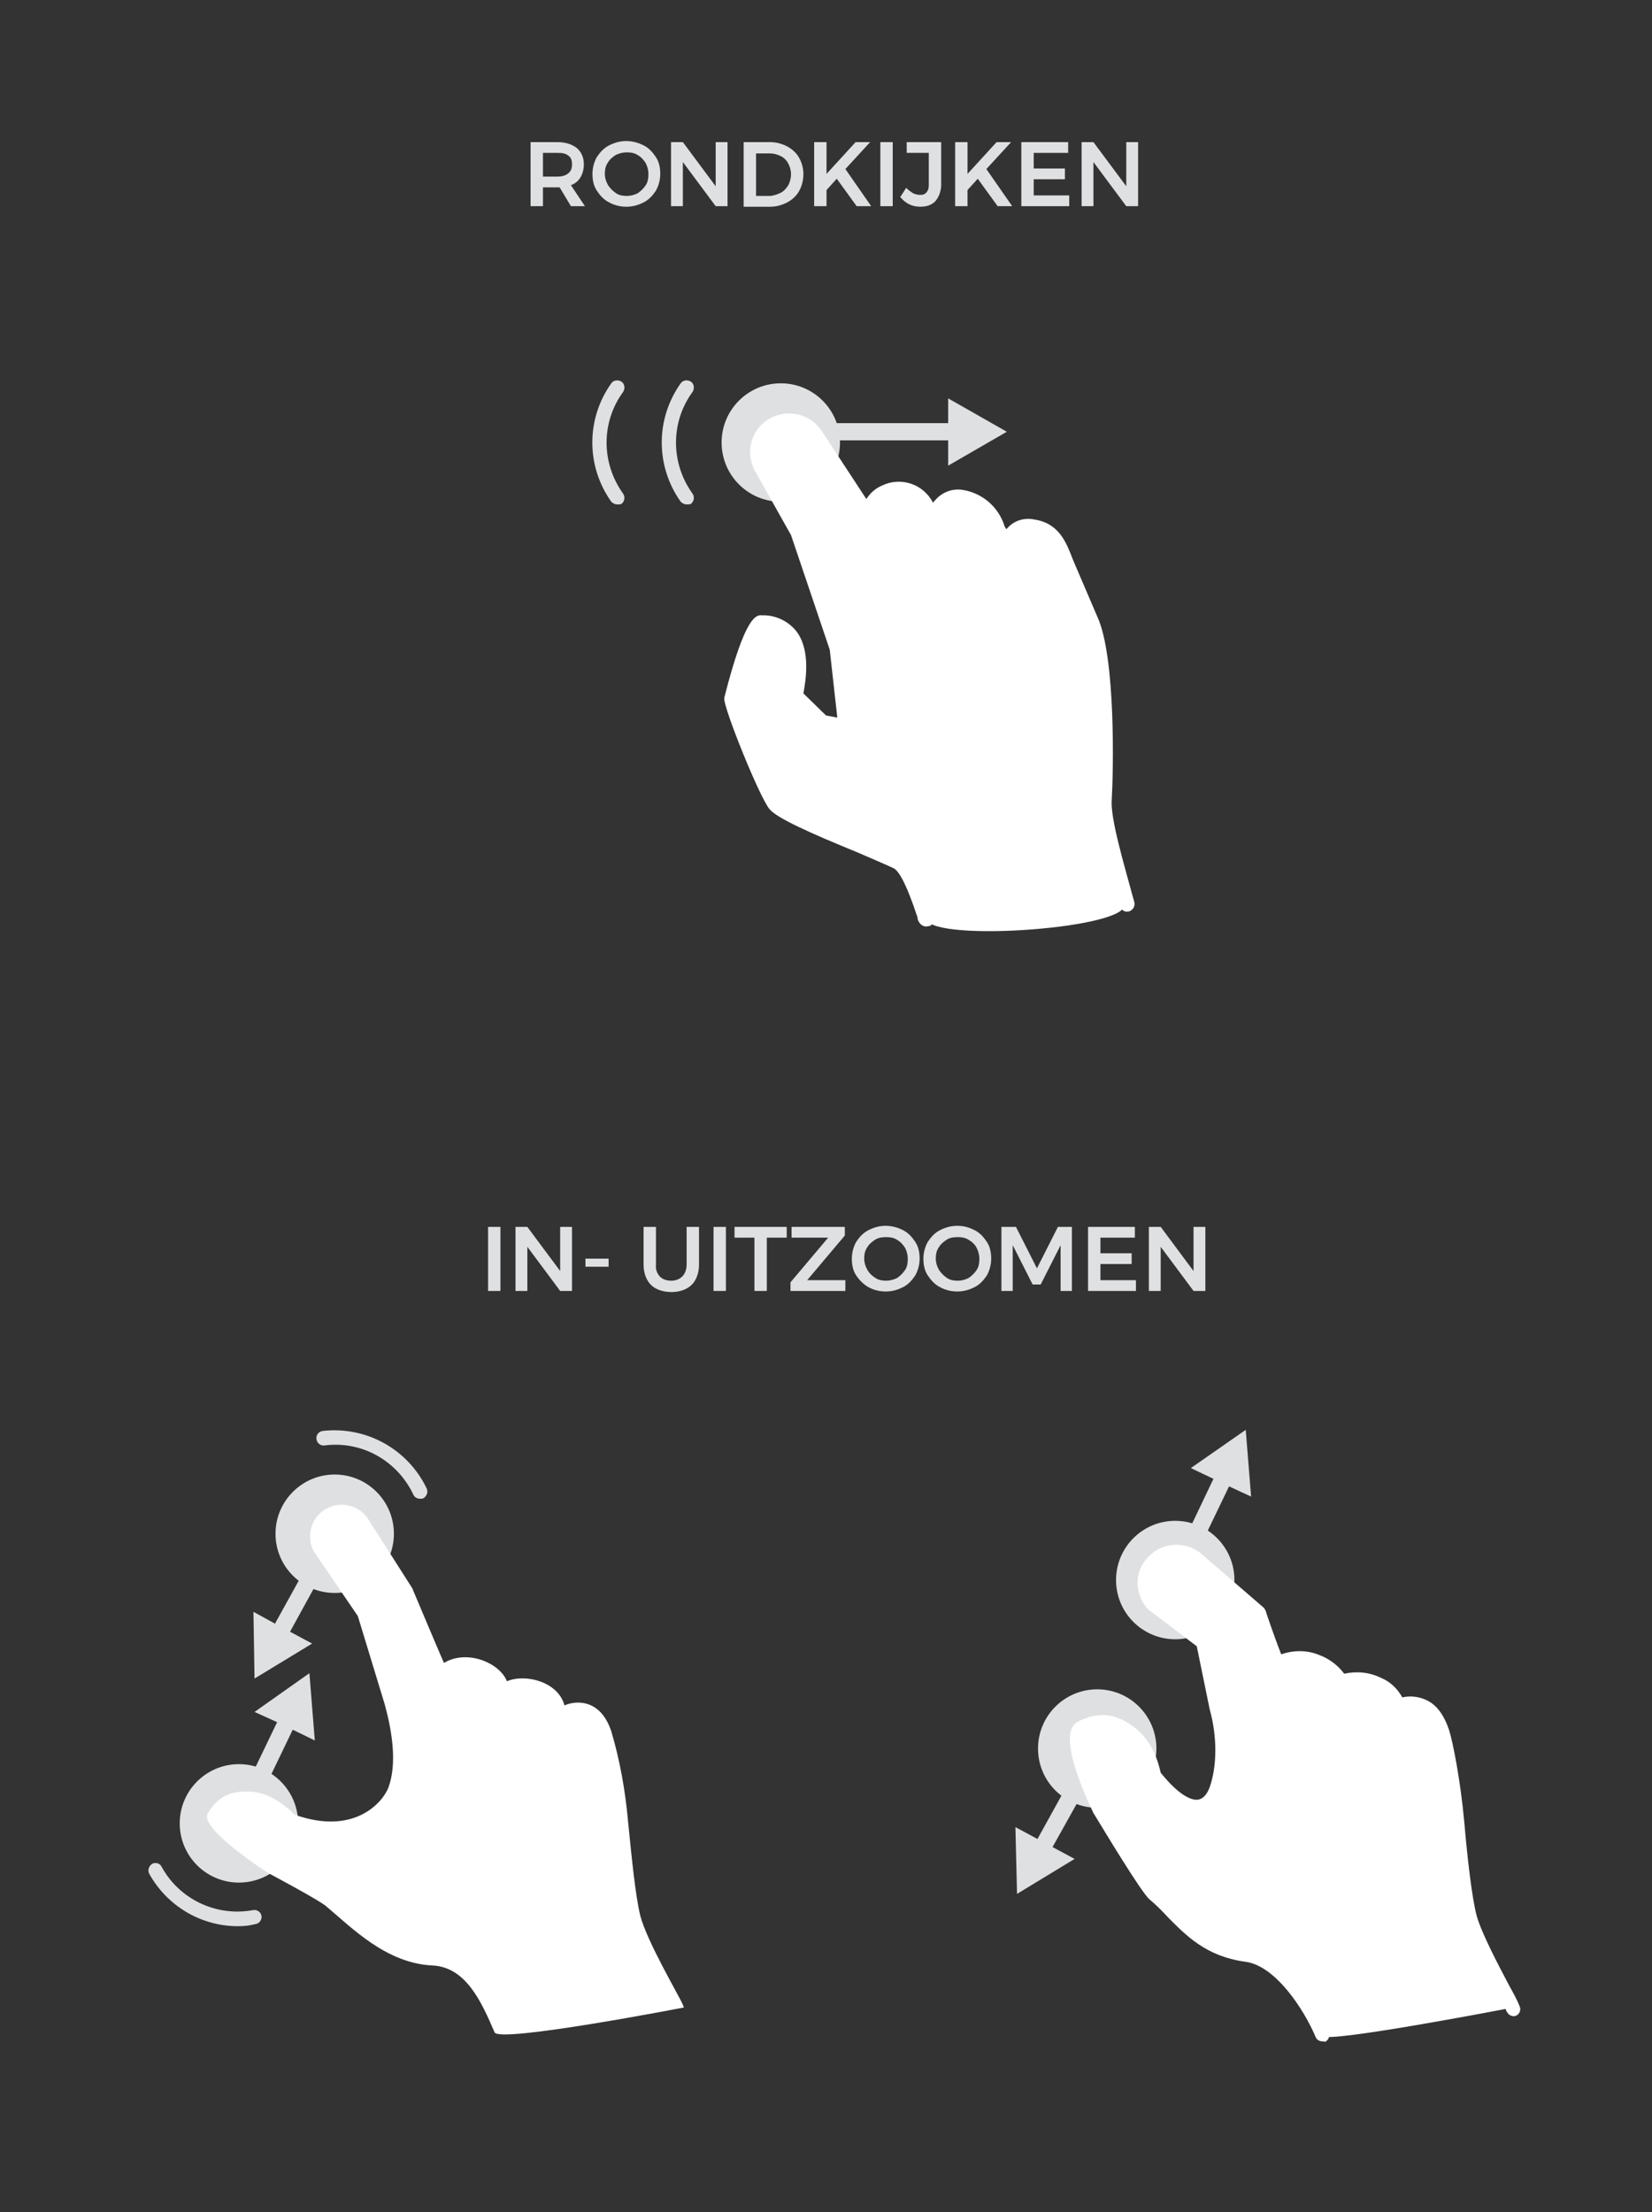 <?xml version="1.0" encoding="utf-8"?>
<!-- Generator: Adobe Illustrator 24.1.1, SVG Export Plug-In . SVG Version: 6.00 Build 0)  -->
<svg version="1.1" id="Layer_1" xmlns="http://www.w3.org/2000/svg" xmlns:xlink="http://www.w3.org/1999/xlink" x="0px" y="0px"
	 viewBox="0 0 307 410.9" style="enable-background:new 0 0 307 410.9;" xml:space="preserve">
<rect x="0" y="0" width="307" height="410.9" fill="#333333" stroke="none"/>
<style type="text/css">
	.st0{fill:#DFE0E1;}
	.st1{fill:#FFFFFF;}
	.st2{fill:none;}
</style>
<g id="swipe">
	<circle class="st0" cx="145.1" cy="82.2" r="11"/>
	<path class="st0" d="M127.6,93.7c-0.4,0-0.8-0.2-1.1-0.5c-4.7-6.6-4.7-15.4,0-22c0.4-0.6,1.3-0.7,1.9-0.3c0.6,0.4,0.7,1.3,0.3,1.9
		l0,0c-4.1,5.6-4.1,13.2,0,18.9c0.4,0.6,0.3,1.4-0.3,1.9C128.2,93.7,127.9,93.7,127.6,93.7z"/>
	<path class="st0" d="M114.7,93.7c-0.4,0-0.8-0.2-1.1-0.5c-4.7-6.6-4.7-15.4,0-22c0.4-0.6,1.3-0.7,1.9-0.3s0.7,1.3,0.3,1.9l0,0
		c-4.1,5.6-4.1,13.2,0,18.9c0.4,0.6,0.3,1.4-0.3,1.9C115.3,93.7,115,93.7,114.7,93.7z"/>
	<polygon class="st0" points="187.1,80.2 176.2,74 176.2,78.6 153.6,78.6 153.6,81.8 176.2,81.8 176.2,86.5 	"/>
	<path class="st1" d="M208.9,167.9c-2.2-7.4-4.5-15.8-4.3-19.5c0.4-5.6,0.7-26.5-2.6-33.4l-4.2-9.8c-1.2-3.2-2.3-6.7-6.4-7.3
		c-3.2-0.5-5.1,1.8-4.2,5c0,0,2.7,7.3,2.5,7.3L185,98.4c-0.9-3.1-3.5-5.4-6.7-5.9c-2.3-0.4-4.5,1.3-4.9,3.6l0,0
		c-0.1,0.7,0,1.3,0.2,2l5.5,14l-7.2-17.8c-3.3-6-12.8-2.9-10.4,3.7c2.4,6.6,6.8,16.6,6.8,16.6l-7.9-19.8l-9-13.9
		c-1.5-2.9-5-4.1-7.9-2.6s-4.1,5-2.6,7.9c0,0.1,0.1,0.1,0.1,0.2l0.1,0.2l6.9,12.2l7.3,21.6l1.7,14.4l-4.2-0.8l-5.1-5
		c0,0,4-13.2-6.1-13.5c-2-0.1-5.6,14.3-5.6,14.3c-0.1,1.2,6,17.1,8,19.6s20.1,9.2,22.8,10.7c2.6,1.5,5,9.9,5.3,10.7
		C173.9,175.1,210.3,172.4,208.9,167.9z"/>
	<path class="st1" d="M172.1,172.1c-0.5,0-1-0.3-1.3-0.8c-0.2-0.3-0.3-0.6-0.3-0.9c-2.2-6.7-3.6-8.7-4.4-9.1s-3.6-1.6-6.6-2.9
		c-8.8-3.6-15.1-6.4-16.5-8.1c-1.9-2.3-8.5-18.7-8.4-20.5v-0.2c3.9-15.4,6-15.4,7-15.3c2.5-0.1,5,1.1,6.5,3.1
		c2.6,3.6,1.6,9.2,1.2,11.4l4.2,4.1l2.1,0.4l-1.4-12.6L147,99.4l-6.8-12.1c-1.8-3.5-0.5-7.9,3.1-9.7c3.4-1.7,7.5-0.6,9.5,2.6
		l8.2,12.5c0.7-1.1,1.7-2,2.9-2.5c3.5-1.7,7.7-0.3,9.5,3.2c0.1-0.2,0.2-0.3,0.4-0.5c1.3-1.5,3.2-2.2,5.1-1.9
		c3.7,0.6,6.7,3.2,7.8,6.8l0.3,0.5l0.3-0.3c1.2-1.3,3.1-1.9,4.9-1.5c4.7,0.7,6,4.4,7.2,7.5l0.3,0.7l4.2,9.8c3.5,7.5,3,29.1,2.7,34
		c-0.3,3.5,2.3,12.1,4.2,19.1c0.2,0.7-0.3,1.5-1,1.7s-1.4-0.2-1.6-0.9c-2.2-7.5-4.6-16-4.3-20c0.5-6.5,0.6-26.3-2.4-32.8l-4.4-10.7
		c-1.1-2.9-2-5.3-5.1-5.8c-0.9-0.2-1.8,0-2.4,0.6c-0.5,0.7-0.6,1.7-0.3,2.5c2.8,7.7,2.8,7.8,2.3,8.5c-0.2,0.3-0.7,0.6-1.1,0.5l0,0
		c-0.5,0-1-0.3-1.3-0.8l-5.1-11.6c-0.7-2.6-2.9-4.6-5.6-5.1c-1-0.2-2,0.2-2.6,1s-0.8,1.8-0.5,2.8l5.5,13.9c0.3,0.7-0.1,1.4-0.7,1.7
		c0,0,0,0-0.1,0c-0.6,0.2-1.3-0.1-1.6-0.7l-7.2-17.8c-1.3-2.2-4-3-6.2-1.9c-1.6,0.7-2.4,2.3-2.1,4l7,17.4c0.3,0.7-0.1,1.5-0.8,1.8
		s-1.5-0.1-1.8-0.8c0-0.1-4.3-10.1-6.9-16.7c-0.1-0.3-0.2-0.6-0.3-0.9l-1-2.2l-9-13.6c0-0.1,0-0.1-0.1-0.1c-1.1-2.2-3.8-3.2-6-2.1
		s-3.2,3.8-2.1,6c0.1,0.2,0.2,0.3,0.3,0.5l6.9,12.2c0,0.1,0,0.1,0.1,0.2l7.3,21.6c0,0.1,0.1,0.2,0.1,0.3l1.7,14.4
		c0.1,0.4-0.1,0.9-0.5,1.2c-0.3,0.3-0.7,0.4-1.2,0.4l-4.2-0.8c-0.3-0.1-0.5-0.2-0.7-0.4l-4.9-5.1c-0.3-0.4-0.5-0.9-0.4-1.4
		c0-0.1,1.9-6.5-0.5-9.8c-1-1.3-2.5-2-4.1-2c-1.1,1.3-3.2,7.5-4.5,13c0.5,2.3,6,16.5,7.8,18.6c1.1,1.4,10.5,5.2,15.4,7.3
		c3.3,1.4,6,2.5,7,3.1c2.3,1.4,4.2,6.1,5.6,10.7c0,0.3,0.1,0.5,0.3,0.7c0.2,0.7-0.1,1.5-0.7,1.8L172.1,172.1L172.1,172.1z"/>
</g>
<g id="RONDKIJKEN">
	<path class="st0" d="M106.1,38.3l-2.1-3.5c-0.1,0-0.2,0-0.4,0h-2.7v3.5h-2.3V26.4h5c1.5,0,2.7,0.4,3.6,1.1c0.8,0.7,1.3,1.7,1.3,3
		c0,0.9-0.2,1.7-0.6,2.4s-1,1.2-1.8,1.5l2.6,3.9C108.7,38.3,106.1,38.3,106.1,38.3z M100.9,32.8h2.7c0.9,0,1.5-0.2,2-0.6
		c0.5-0.4,0.7-0.9,0.7-1.7c0-0.7-0.2-1.3-0.7-1.6c-0.5-0.4-1.1-0.5-2-0.5h-2.7V32.8z"/>
	<path class="st0" d="M119.6,27c1,0.5,1.7,1.3,2.3,2.2c0.6,0.9,0.8,2,0.8,3.1s-0.3,2.2-0.8,3.1c-0.6,0.9-1.3,1.7-2.3,2.2
		s-2,0.8-3.2,0.8s-2.3-0.3-3.2-0.8c-1-0.5-1.7-1.3-2.3-2.2s-0.8-2-0.8-3.1c0-1.1,0.3-2.2,0.8-3.1c0.6-0.9,1.3-1.7,2.3-2.2
		s2-0.8,3.2-0.8C117.5,26.2,118.6,26.5,119.6,27z M114.4,28.8c-0.6,0.4-1.1,0.8-1.5,1.5c-0.4,0.6-0.5,1.3-0.5,2s0.2,1.4,0.6,2.1
		c0.4,0.6,0.9,1.1,1.5,1.5s1.3,0.5,2,0.5s1.4-0.2,2-0.5c0.6-0.4,1.1-0.9,1.5-1.5s0.5-1.3,0.5-2.1c0-0.7-0.2-1.4-0.5-2
		c-0.4-0.6-0.8-1.1-1.5-1.5c-0.6-0.4-1.3-0.5-2-0.5C115.7,28.3,115,28.5,114.4,28.8z"/>
	<path class="st0" d="M133,26.4h2.2v11.9H133l-6.1-8.2v8.2h-2.2V26.4h2.2l6.1,8.2V26.4z"/>
	<path class="st0" d="M146.3,27.2c0.9,0.5,1.7,1.2,2.2,2.1s0.8,1.9,0.8,3.1c0,1.1-0.3,2.2-0.8,3.1c-0.5,0.9-1.3,1.6-2.2,2.1
		c-1,0.5-2,0.8-3.2,0.8h-4.9v-12h4.9C144.3,26.4,145.3,26.7,146.3,27.2z M145.1,35.8c0.6-0.3,1-0.8,1.4-1.4c0.3-0.6,0.5-1.3,0.5-2
		c0-0.8-0.2-1.4-0.5-2s-0.8-1.1-1.4-1.4c-0.6-0.3-1.3-0.5-2-0.5h-2.6v7.9h2.7C143.9,36.3,144.5,36.1,145.1,35.8z"/>
	<path class="st0" d="M161.9,38.3h-2.7l-3.7-5.1l-1.9,2.1v3h-2.3V26.4h2.3v5.9l5.4-5.9h2.7l-4.6,5L161.9,38.3z"/>
	<path class="st0" d="M163.6,26.4h2.3v11.9h-2.3V26.4z"/>
	<path class="st0" d="M173.8,37.4c-0.7,0.7-1.6,1-2.8,1c-1.5,0-2.7-0.6-3.7-1.8l1.1-1.7c0.4,0.4,0.8,0.7,1.3,1
		c0.4,0.2,0.9,0.3,1.3,0.3c0.5,0,0.9-0.1,1.2-0.5s0.4-0.7,0.4-1.3v-6h-4.1v-2h6.4v8.2C174.8,35.8,174.4,36.7,173.8,37.4z"/>
	<path class="st0" d="M188.1,38.3h-2.7l-3.7-5.1l-1.9,2.1v3h-2.3V26.4h2.3v5.9l5.4-5.9h2.7l-4.6,5L188.1,38.3z"/>
	<path class="st0" d="M189.8,26.4h8.7v2h-6.4v2.9h5.8v2h-5.8v3h6.6v2h-8.9L189.8,26.4L189.8,26.4z"/>
	<path class="st0" d="M209.3,26.4h2.2v11.9h-2.2l-6.1-8.2v8.2H201V26.4h2.2l6.1,8.2V26.4z"/>
</g>
<g id="zoom">
	<path class="st0" d="M78.1,278.4c-0.6,0-1.1-0.3-1.3-0.8c-3-6.3-9.6-10-16.5-9.1c-0.7,0.1-1.4-0.4-1.5-1.2
		c-0.1-0.7,0.4-1.4,1.2-1.5l0,0c8.1-0.9,15.8,3.4,19.3,10.7c0.3,0.7,0,1.4-0.6,1.8C78.5,278.4,78.3,278.4,78.1,278.4z"/>
	<polygon class="st0" points="47.3,311.8 58,305.3 53.9,303.1 59.5,292.9 56.8,291.3 51.1,301.6 47.1,299.4 	"/>
	<ellipse class="st0" cx="44.4" cy="338.7" rx="11" ry="11"/>
	<path class="st0" d="M44.2,357.8c-6.9,0-13.2-3.8-16.5-9.8c-0.3-0.7,0-1.4,0.6-1.8c0.6-0.3,1.4-0.1,1.7,0.5
		c3.3,6.1,10.2,9.4,17.1,8.1c0.7-0.1,1.4,0.4,1.5,1.1s-0.4,1.4-1.1,1.5C46.4,357.7,45.3,357.8,44.2,357.8z"/>
	<polygon class="st0" points="57.5,310.8 47.3,318 51.5,319.9 46.4,330.5 49.3,331.9 54.4,321.3 58.5,323.3 	"/>
	<ellipse class="st0" cx="62.2" cy="284.9" rx="11" ry="11"/>
	<path class="st1" d="M127.1,372.9l-0.2-0.5c-0.6-1.5-6.6-11.6-7.9-16.5c-0.9-3.6-1.6-10.7-2.3-17.7c-0.5-5.6-1.5-11.2-3.1-16.6
		c-2.2-6.6-7.3-5.5-8.7-4.8c-1.1-4.3-7.1-6-10.7-4.5c-1.3-3.4-7.4-6-11.7-3.4c-1.1-2.5-5.9-13.9-5.9-13.9l-8.1-12.7
		c-1.7-2.8-5.4-3.6-8.1-1.9c-2.8,1.7-3.6,5.4-1.9,8.1l0.1,0.1l7.9,11.6l5,16.4c1.4,5.1,2.3,11,0.7,15.4c-0.9,2.5-6.1,9.1-17.4,5.1
		c-1.2-1.1-4.2-4.1-8.3-4.3c-4.1-0.2-6.3,1.3-7.9,4.1s11.2,11,11.2,11s9.2,4.9,10.7,6.1c5,4.2,11.3,10.7,19.9,11.1
		c6.2,0.3,9.1,6.8,11.5,12.4C92.5,379.6,127.1,372.9,127.1,372.9z"/>
	<path class="st2" d="M91.7,379.2c-0.6,0-1.1-0.3-1.3-0.8c-2.2-5.1-4.8-11.3-10.3-11.6c-7.9-0.4-13.7-5.5-18.5-9.6
		c-0.7-0.6-1.4-1.3-2.2-1.8c-1-0.8-7-4.1-10.6-6c-0.1,0-0.1,0-0.1-0.1l0,0c-6.4-4.1-13.6-9.7-11.6-12.9c2.2-3.6,5-5.1,9.2-4.7
		c4.4,0.4,7.6,3.3,8.9,4.5c4.2,1.4,7.9,1.4,10.9,0c2-0.9,3.5-2.5,4.4-4.4c1.2-3.3,0.9-8.4-0.8-14.5L64.8,301L57,289.4
		c-1-1.7-1.4-3.6-1-5.5s1.6-3.5,3.3-4.5c3.3-2.2,7.7-1.2,9.9,2.1c0,0,0,0,0,0.1v0.1l8.3,12.6c0,0.1,0,0.1,0.1,0.2s3.7,8.8,5.3,12.6
		c2.3-0.8,4.8-0.8,7,0c1.9,0.7,3.5,1.9,4.7,3.5c2.3-0.5,4.7-0.3,6.9,0.8c1.7,0.7,3,2,3.9,3.6c1.5-0.4,3-0.3,4.4,0.3
		c1.5,0.6,3.6,2.1,4.8,5.7c1.6,5.5,2.6,11.2,3.1,16.9c0.6,6.9,1.4,14,2.3,17.5c0.9,3.3,4.2,9.5,6.1,13.1c1,1.8,1.5,2.8,1.7,3.3
		l0.2,0.5c0.3,0.6,0,1.4-0.6,1.7c-0.6,0.3-1.4,0-1.7-0.6l-0.1-0.1l-0.2-0.5c-0.2-0.4-0.8-1.6-1.5-3c-2.2-4-5.4-10-6.4-13.7
		s-1.6-10.9-2.3-17.9c-0.5-5.5-1.4-11-3-16.3c-0.7-2.1-1.8-3.5-3.3-4.1c-1.1-0.5-2.4-0.4-3.5,0.1c-0.4,0.2-0.8,0.2-1.2,0.1
		c-0.4-0.2-0.6-0.5-0.8-0.9c-0.5-1.4-1.5-2.6-2.9-3.3c-1.8-0.9-3.9-1.1-5.9-0.4c-0.3,0.2-0.7,0.2-1.1,0c-0.3-0.2-0.6-0.4-0.7-0.8
		c-0.7-1.5-2.1-2.6-3.7-3.1c-2-0.8-4.2-0.7-6.1,0.4c-0.3,0.2-0.7,0.2-1.1,0.1s-0.7-0.4-0.8-0.7c-1-2.3-5.3-12.6-5.9-13.8L67,282.9
		c-1.3-2.1-4-2.7-6.1-1.4l-0.1,0.1c-1,0.7-1.7,1.7-2,2.9c-0.3,1.2-0.1,2.4,0.6,3.4l7.9,11.6c0.1,0.1,0.1,0.3,0.2,0.4l5,16.4
		c1.9,6.9,2.1,12.3,0.7,16.2c-1.2,2.6-3.2,4.7-5.8,6c-2.6,1.3-7,2.3-13.3,0c-0.2-0.1-0.3-0.2-0.5-0.3l-0.2-0.2
		c-1.3-1.2-3.8-3.6-7.3-3.9s-5.2,1.1-6.7,3.3c0.1,1.4,5.1,5.7,10.7,9.3c1.2,0.6,9.4,5,10.9,6.2c0.7,0.6,1.4,1.3,2.3,1.9
		c4.4,3.8,9.9,8.6,16.8,8.9c7.2,0.4,10.4,7.8,12.6,13.2c0.3,0.7,0,1.5-0.7,1.8l0,0C92.1,379,91.9,379.2,91.7,379.2z"/>
	<ellipse class="st0" cx="203.9" cy="324.8" rx="11" ry="11"/>
	<polygon class="st0" points="189,351.8 199.7,345.3 195.6,343.1 201.3,332.9 198.5,331.3 192.8,341.6 188.7,339.4 	"/>
	<ellipse class="st0" cx="218.4" cy="293.5" rx="11" ry="11"/>
	<polygon class="st0" points="231.5,265.6 221.3,272.7 225.5,274.7 220.4,285.4 223.3,286.7 228.4,276.1 232.5,278 	"/>
	<path class="st1" d="M281.2,372.9l-0.2-0.5c-0.6-1.5-6.6-11.6-7.9-16.5c-0.9-3.6-1.6-10.7-2.3-17.7c-0.4-5.6-1.4-11.2-2.8-16.6
		c-2.2-6.6-6.8-5.5-8.1-4.8c-1.1-4.3-7.1-6-10.7-4.5c-1.3-3.4-7.4-6-11.7-3.4c-1.1-2.5-3.4-9.6-3.4-9.6l-11-9.3
		c-2.2-2.3-5.9-2.4-8.3-0.2l0,0l0,0l-0.1,0.1c-2.3,2.1-2.4,5.6-0.4,7.9l0,0l0.3,0.3l9,6.9l2.5,12.1c1.4,5.1,1.4,11-0.1,15.4
		c-0.9,2.5-4.2,7-11.6-2.4c-0.5-1.5-1.4-5.6-4.7-8.1s-6-2.3-8.9-0.8s3.6,15.4,3.6,15.4s8.4,14.1,9.9,15.4c5,4.2,7.9,10.1,17.2,11.4
		c6.2,0.8,11.8,9.2,14.2,14.8C246.6,379.6,281.2,372.9,281.2,372.9z"/>
	<path class="st1" d="M245.8,379.2c-0.6,0-1.1-0.3-1.3-0.8c-2.2-5.2-7.5-13.3-13.1-14c-7.3-1-11-4.9-14.3-8.2
		c-1.1-1.2-2.3-2.4-3.5-3.4c-1.5-1.3-8.2-12.4-10.2-15.7c0-0.1,0-0.1-0.1-0.1l0,0c-3.3-6.9-6.4-15.4-3-17.2
		c3.8-1.9,6.9-1.6,10.3,0.9c3.6,2.6,4.7,6.8,5.1,8.6c3.8,4.7,6,5.1,6.9,5c1.4-0.2,2-1.8,2.2-2.3c1.4-4,1.4-9.5,0-14.5l-2.4-11.7
		l-8.7-6.6c-0.1,0-0.1-0.1-0.2-0.1c-1.3-1.3-2.1-3.2-2.1-5.1s0.8-3.7,2.2-5c2.8-2.8,7.4-2.7,10.2,0.1l11,9.5
		c0.2,0.2,0.3,0.4,0.4,0.6c0,0.1,1.7,5.1,2.9,8.1c2.3-0.8,4.8-0.8,7,0.1c1.9,0.7,3.5,1.9,4.7,3.5c2.3-0.5,4.7-0.3,6.9,0.8
		c1.7,0.7,3,2,3.9,3.6c1.3-0.3,2.7-0.2,4,0.3c2.2,0.8,3.7,2.8,4.7,5.8c0.7,2.2,2.1,9.3,2.8,16.9c0.6,6.9,1.4,14,2.3,17.5
		c0.9,3.3,4.2,9.5,6.1,13.1c1,1.8,1.5,2.8,1.7,3.3l0.2,0.5c0.3,0.6,0,1.4-0.6,1.7c-0.6,0.3-1.4,0-1.7-0.6l-0.1-0.1l-0.2-0.5
		c-0.2-0.4-0.8-1.6-1.5-3c-2.2-4-5.4-10-6.4-13.7s-1.6-10.9-2.3-17.9c-0.4-5.5-1.4-11-2.7-16.3c-0.7-2.2-1.8-3.5-3.2-4.1
		c-1-0.4-2.1-0.3-3.1,0.1c-0.4,0.2-0.8,0.2-1.2,0.1c-0.4-0.2-0.6-0.5-0.8-0.9c-0.5-1.4-1.5-2.6-2.9-3.3c-1.8-0.9-3.9-1.1-5.9-0.4
		c-0.3,0.2-0.7,0.2-1.1,0c-0.3-0.2-0.6-0.4-0.7-0.8c-0.7-1.5-2.1-2.6-3.7-3.1c-2-0.8-4.2-0.7-6.1,0.4c-0.3,0.2-0.7,0.2-1.1,0.1
		s-0.7-0.4-0.8-0.7c-1-2.3-2.9-7.9-3.4-9.3l-10.8-9.4l-0.1-0.1c-1.8-1.8-4.7-1.8-6.5-0.1c-0.9,0.8-1.4,1.9-1.4,3.1s0.4,2.3,1.3,3.1
		l9,6.8c0.3,0.2,0.5,0.5,0.5,0.8l2.5,12.1c1.4,5.4,1.4,11.6-0.1,16.1c-0.4,1.1-1.5,3.7-4.2,4.2s-6-1.5-9.7-6.1l-0.3-0.5l-0.1-0.2
		c-0.5-1.6-1.3-5.1-4.2-7.1c-2.9-2.1-5.1-1.9-7.4-0.7c-0.6,1.3,1.3,7.5,4.2,13.5c4,6.8,8.7,14.2,9.6,15c1.4,1.2,2.6,2.4,3.8,3.6
		c3.3,3.3,6.3,6.6,12.6,7.4c7.2,1,13.1,10.7,15.3,15.6c0.3,0.7,0,1.5-0.7,1.8l0,0C246.1,379.2,246,379.2,245.8,379.2z"/>
</g>
<g id="ZOOM">
	<path class="st0" d="M90.7,227.9H93v11.9h-2.3V227.9z"/>
	<path class="st0" d="M104.1,227.9h2.2v11.9h-2.2l-6.1-8.2v8.2h-2.2v-11.9H98l6.1,8.2V227.9z"/>
	<path class="st0" d="M108.8,233.8h4.3v1.5h-4.3V233.8z"/>
	<path class="st0" d="M122.6,237.1c0.5,0.5,1.2,0.8,2.1,0.8s1.6-0.3,2.1-0.8s0.8-1.3,0.8-2.2v-7h2.3v7c0,1-0.2,1.9-0.6,2.7
		s-1,1.4-1.8,1.8s-1.7,0.6-2.7,0.6c-1.1,0-2-0.2-2.8-0.6s-1.4-1-1.8-1.8s-0.6-1.7-0.6-2.7v-7h2.3v7
		C121.8,235.8,122.1,236.5,122.6,237.1z"/>
	<path class="st0" d="M132.6,227.9h2.3v11.9h-2.3V227.9z"/>
	<path class="st0" d="M136.5,227.9h9.7v2h-3.7v9.9h-2.3v-9.9h-3.7V227.9z"/>
	<path class="st0" d="M147.1,227.9h9.9v1.6l-7,8.3h7.1v2h-10.2v-1.6l7-8.3h-6.8V227.9z"/>
	<path class="st0" d="M167.8,228.5c1,0.5,1.7,1.3,2.3,2.2s0.8,2,0.8,3.1s-0.3,2.2-0.8,3.1c-0.6,0.9-1.3,1.7-2.3,2.2s-2,0.8-3.2,0.8
		s-2.3-0.3-3.2-0.8s-1.7-1.3-2.3-2.2s-0.8-2-0.8-3.1s0.3-2.2,0.8-3.1c0.6-0.9,1.3-1.7,2.3-2.2s2-0.8,3.2-0.8
		C165.7,227.7,166.8,228,167.8,228.5z M162.6,230.3c-0.6,0.4-1.1,0.8-1.5,1.5c-0.4,0.6-0.5,1.3-0.5,2s0.2,1.4,0.6,2.1
		s0.9,1.1,1.5,1.5s1.3,0.5,2,0.5s1.4-0.2,2-0.5c0.6-0.4,1.1-0.9,1.5-1.5s0.5-1.3,0.5-2.1c0-0.7-0.2-1.4-0.5-2
		c-0.4-0.6-0.8-1.1-1.5-1.5c-0.6-0.4-1.3-0.5-2-0.5C163.9,229.8,163.2,229.9,162.6,230.3z"/>
	<path class="st0" d="M181.1,228.5c1,0.5,1.7,1.3,2.3,2.2s0.8,2,0.8,3.1s-0.3,2.2-0.8,3.1c-0.6,0.9-1.3,1.7-2.3,2.2s-2,0.8-3.2,0.8
		s-2.3-0.3-3.2-0.8c-1-0.5-1.7-1.3-2.3-2.2s-0.8-2-0.8-3.1s0.3-2.2,0.8-3.1c0.6-0.9,1.3-1.7,2.3-2.2s2-0.8,3.2-0.8
		S180.1,228,181.1,228.5z M175.9,230.3c-0.6,0.4-1.1,0.8-1.5,1.5c-0.4,0.6-0.5,1.3-0.5,2s0.2,1.4,0.6,2.1c0.4,0.6,0.9,1.1,1.5,1.5
		s1.3,0.5,2,0.5s1.4-0.2,2-0.5c0.6-0.4,1.1-0.9,1.5-1.5s0.5-1.3,0.5-2.1c0-0.7-0.2-1.4-0.5-2s-0.8-1.1-1.5-1.5
		c-0.6-0.4-1.3-0.5-2-0.5C177.2,229.8,176.5,229.9,175.9,230.3z"/>
	<path class="st0" d="M186.2,227.9h2.6l3.9,7.7l3.9-7.7h2.6v11.9h-2.1v-8.5l-3.7,7.3h-1.5l-3.7-7.3v8.5h-2.1v-11.9H186.2z"/>
	<path class="st0" d="M202.2,227.9h8.7v2h-6.4v2.9h5.8v2h-5.8v3h6.6v2h-8.9L202.2,227.9L202.2,227.9z"/>
	<path class="st0" d="M221.8,227.9h2.2v11.9h-2.2l-6.1-8.2v8.2h-2.2v-11.9h2.2l6.1,8.2V227.9L221.8,227.9z"/>
</g>
</svg>
